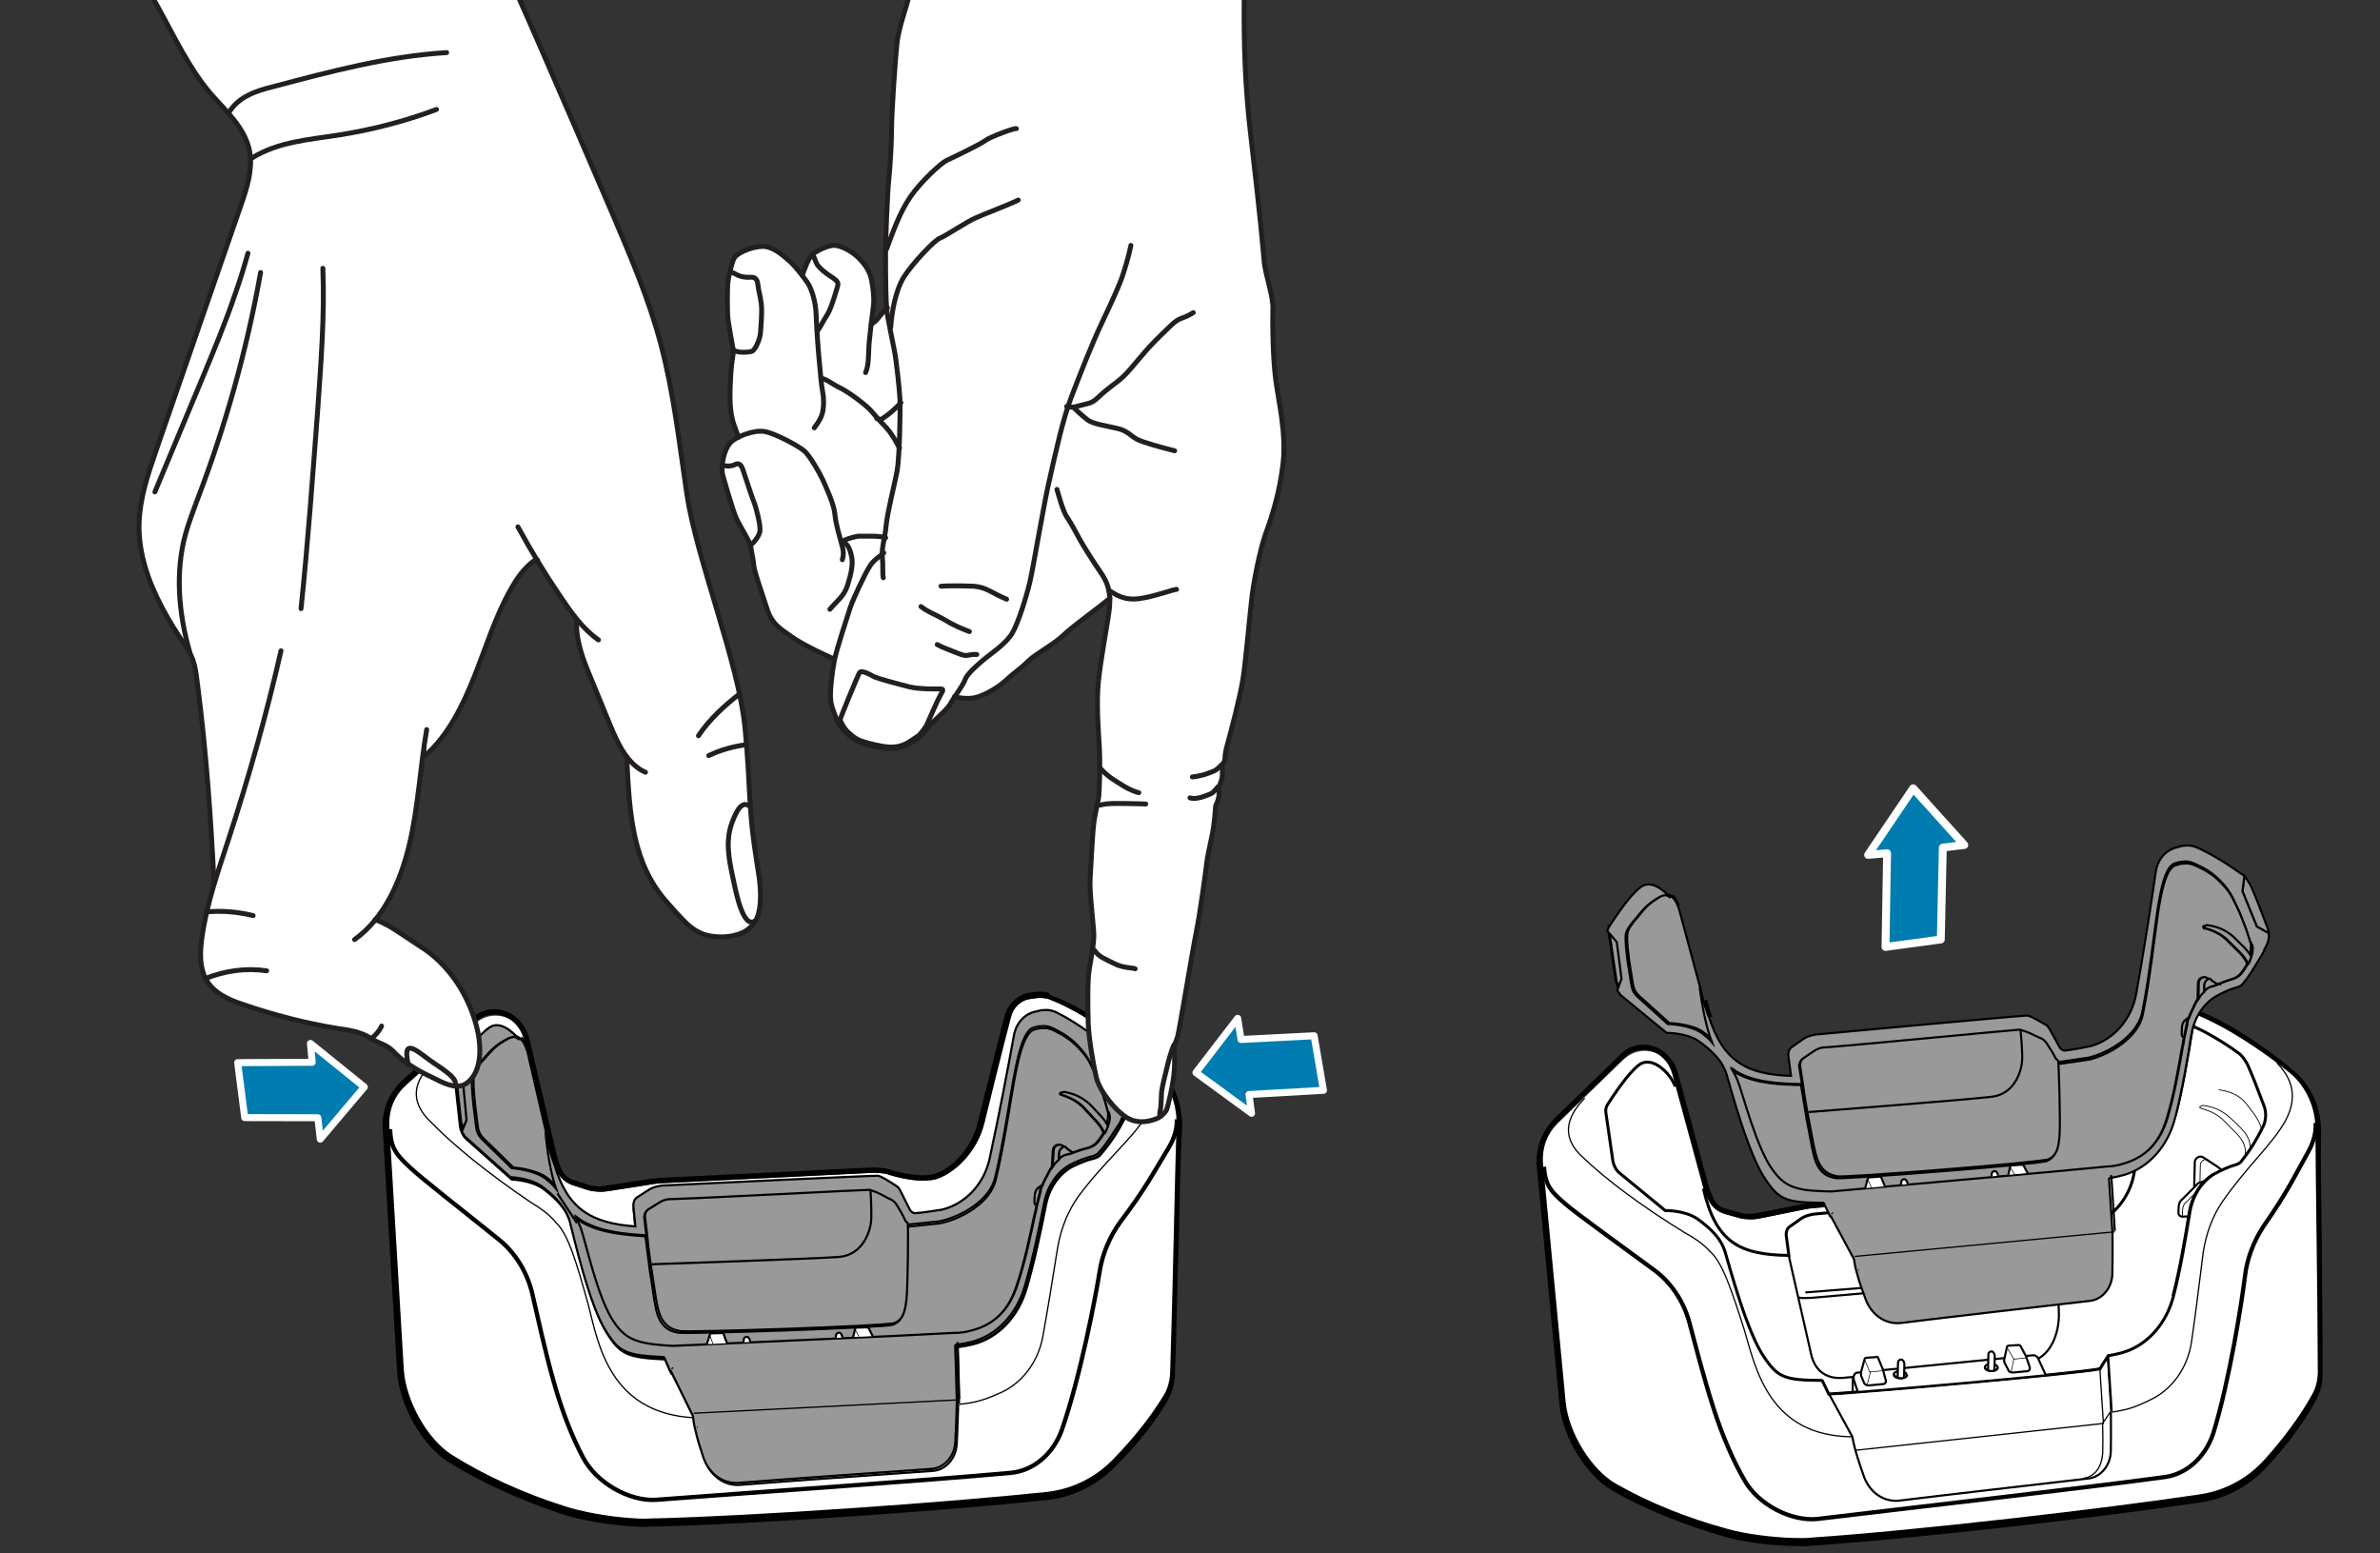<?xml version="1.0" encoding="UTF-8"?><svg id="Layer_1" xmlns="http://www.w3.org/2000/svg" width="331.27" height="216.16" xmlns:xlink="http://www.w3.org/1999/xlink" viewBox="0 0 331.27 216.16"><rect x="0" y="0" width="331.27" height="216.16" fill="#333333" stroke="none"/><defs><style>.cls-1{stroke-miterlimit:10;stroke-width:.299px;}.cls-1,.cls-2,.cls-3,.cls-4,.cls-5,.cls-6,.cls-7,.cls-8,.cls-9,.cls-10,.cls-11,.cls-12,.cls-13,.cls-14,.cls-15,.cls-16,.cls-17,.cls-18{fill:none;}.cls-1,.cls-2,.cls-3,.cls-4,.cls-5,.cls-6,.cls-7,.cls-8,.cls-10,.cls-11,.cls-12,.cls-19,.cls-13,.cls-20,.cls-16,.cls-21,.cls-18,.cls-22,.cls-23,.cls-24{stroke:#000;}.cls-2{stroke-width:.094px;}.cls-2,.cls-3,.cls-4,.cls-5,.cls-6,.cls-7,.cls-10,.cls-11,.cls-12,.cls-19,.cls-13,.cls-20,.cls-16,.cls-21,.cls-18,.cls-22,.cls-23,.cls-24{stroke-miterlimit:10;}.cls-25{fill:url(#linear-gradient);}.cls-25,.cls-26,.cls-9,.cls-27,.cls-28,.cls-29,.cls-30,.cls-31{stroke-width:0px;}.cls-3,.cls-20,.cls-23{stroke-width:.299px;}.cls-4,.cls-24{stroke-width:.411px;}.cls-5{stroke-width:.118px;}.cls-32{clip-path:url(#clippath-2);}.cls-6{stroke-width:.096px;}.cls-7{stroke-width:.12px;}.cls-8{stroke-miterlimit:10;stroke-width:.294px;}.cls-10{stroke-width:.176px;}.cls-11,.cls-21{stroke-width:.419px;}.cls-33{clip-path:url(#clippath-1);}.cls-34{clip-path:url(#clippath-4);}.cls-12{stroke-width:.18px;}.cls-19,.cls-20,.cls-21,.cls-24{fill:#999;}.cls-19,.cls-18,.cls-22{stroke-width:.294px;}.cls-27,.cls-22,.cls-23{fill:#fff;}.cls-13{stroke-width:.599px;}.cls-28{fill:#939598;}.cls-29{fill:url(#linear-gradient-2);}.cls-14{stroke-width:1.095px;}.cls-14,.cls-15{stroke:#fff;}.cls-14,.cls-15,.cls-17{stroke-linecap:round;stroke-linejoin:round;}.cls-30{fill:url(#linear-gradient-3);}.cls-15{stroke-width:.975px;}.cls-35{clip-path:url(#clippath);}.cls-36{clip-path:url(#clippath-3);}.cls-31{fill:#007cb0;}.cls-16{stroke-width:.588px;}.cls-37{clip-path:url(#clippath-5);}.cls-17{stroke:#231f20;stroke-width:.685px;}</style><clipPath id="clippath"><path class="cls-9" d="m132.03,189.23c-4,.6-35.15,1.87-38.55,1.88l1.89-7.1,21.37-.97,10.64,2.3,4.65,3.89Z"/></clipPath><clipPath id="clippath-1"><path class="cls-9" d="m142.7,179.35c1.12-3.73,2.08-8.48,2.73-11.73.48-2.38,1.84-4.31,3.71-5.31l-4.83-.86s-3.69,4.93-3.37,5.34c.42.4,1.76,12.56,1.76,12.56Z"/></clipPath><clipPath id="clippath-2"><polygon class="cls-9" points="96.54 187.15 123.61 185.83 120.07 182.27 97.44 183.41 96.54 187.15"/></clipPath><linearGradient id="linear-gradient" x1="-1302.059" y1="998.544" x2="-1297.905" y2="998.544" gradientTransform="translate(-2463.469 -9319.2) rotate(-69.419) scale(5.085 5.883) skewX(-14.021)" gradientUnits="userSpaceOnUse"><stop offset="0" stop-color="#fff"/><stop offset="1" stop-color="#7c7d80"/></linearGradient><clipPath id="clippath-3"><path class="cls-9" d="m292.28,190.49c-3.91.76-34.42,3.36-37.76,3.51l1.61-7.05,20.94-1.88,10.52,1.8,4.69,3.62Z"/></clipPath><clipPath id="clippath-4"><path class="cls-9" d="m302.4,180.33c.97-3.7,1.75-8.41,2.27-11.63.39-2.35,1.66-4.31,3.46-5.37l-4.76-.64s-3.45,5-3.12,5.38c.43.39,2.15,12.26,2.15,12.26Z"/></clipPath><clipPath id="clippath-5"><polygon class="cls-9" points="257.82 165.51 284.33 163.04 280.74 159.7 258.57 161.8 257.82 165.51"/></clipPath><linearGradient id="linear-gradient-2" x1="-1521.776" y1="751.692" x2="-1518.408" y2="751.692" gradientTransform="translate(-9409.732 1906.92) rotate(-163.409) scale(5.085 5.883) skewX(-14.021)" gradientUnits="userSpaceOnUse"><stop offset="0" stop-color="#fff"/><stop offset="1" stop-color="#7c7d80"/></linearGradient><linearGradient id="linear-gradient-3" x1="-1104.748" y1="838.13" x2="-1101.367" y2="838.13" gradientTransform="translate(7968.325 -2299.703) rotate(19.277) scale(5.085 5.883) skewX(-14.02)" gradientUnits="userSpaceOnUse"><stop offset="0" stop-color="#fff"/><stop offset="1" stop-color="#7c7d80"/></linearGradient></defs><g id="Layer_4"><path class="cls-27" d="m87.82,212.27c-3.27-.24-6.98-.89-9.31-1.7-5.79-1.82-11.09-4.24-15.69-7.11-3.5-2.16-6.59-7.59-6.89-12.18l-2-33.66c-.19-2.55.74-4.9,2.54-6.54l9.57-8.57c.95-.82,2-1.25,3.24-1.16,2.03.15,3.76,1.67,4.2,3.86l3.81,16.27c.58,1.69,1.07,3,2.63,3.49l2,.65c.44.16,1.01.2,1.46.23.56.04,1.02-.05,1.6-.14l6.07-.95.68-.08,30.02-1.48c.23.02.45.03.68.05.45.03.9.07,1.35.23,1,.33,2.57.7,4.04.8.9.07,1.59-.01,2.16-.1,2.53-.58,5.76-3.51,6.67-7.51.75-3.12,2.66-10.6,3.69-14.71.43-1.62,1.64-2.8,3.12-2.95.57-.09,1.14-.17,1.6-.14.11.01.23.02.45.03.34.02.56.04.9.19,3,1.11,8.71,4.32,14.63,9.7,2.15,1.93,3.45,5.08,3.27,8.11-.13,4.18-.34,9.62-.45,15.45-.12,5.96-.29,12.8-.56,19.25-.07,1.14-.36,2.26-.98,3.23-2.13,3.53-5.05,6.87-7.22,8.99-2.65,2.73-5.92,4.26-9.46,4.64-13.46,1.43-40.56,3.38-55.32,3.7-.58.25-1.48.19-2.5.11h0Z"/><path class="cls-26" d="m145.28,138.92c.23.02.56.04.78.18,3.44,1.27,9.02,4.72,14.52,9.57,2.04,1.93,3.23,4.81,3.18,7.72-.26,8.36-.48,21.8-.89,34.72-.07,1.14-.35,2.13-.85,2.98-1.89,3.16-4.45,6.28-7.1,9-2.53,2.61-5.8,4.15-9.22,4.53-13.46,1.43-40.68,3.37-55.32,3.7-.8.07-1.7,0-2.72-.07-3.05-.22-6.75-.87-9.2-1.69-5.68-1.81-10.98-4.23-15.57-7.11-3.39-2.15-6.37-7.45-6.68-11.79l-2-33.66c-.2-2.43.72-4.64,2.4-6.17l9.57-8.57c.84-.83,1.88-1.13,2.9-1.06,1.69.12,3.32,1.39,3.87,3.58l3.81,16.27c.57,1.95,1.17,3.26,2.95,3.9l2,.65c.56.17,1.01.2,1.57.24.56.04,1.14-.04,1.71-.13l6.07-.95c.23.02.46-.09.68-.08l30.02-1.48c.23.02.45.03.68.05.45.03.79.06,1.23.22,1,.33,2.57.7,4.04.8.79.06,1.59-.01,2.27-.09,2.65-.69,5.99-3.62,7.04-7.86.75-3.12,2.67-10.85,3.69-14.71.31-1.37,1.39-2.44,2.76-2.59.57-.09,1.03-.18,1.6-.14-.01.02.1.03.21.04m.05-.89c-.11-.01-.34-.02-.45-.03-.45-.03-1.02.05-1.6.14-1.6.26-3.04,1.55-3.48,3.3-1.03,4.11-2.94,11.59-3.69,14.71-.91,3.87-3.91,6.7-6.32,7.28-.57.09-1.26.16-2.05.1-1.47-.11-2.92-.47-3.92-.79-.44-.16-.9-.19-1.35-.23-.23-.02-.56-.04-.79-.06l-30.02,1.48-.57.09-.23-.02-6.18.94c-.57.09-1.03.18-1.48.15-.45-.03-.9-.07-1.35-.23l-2-.65c-1.23-.34-1.74-1.27-2.31-3.22l-3.81-16.27c-.54-2.32-2.37-4.11-4.63-4.27-1.24-.09-2.51.32-3.48,1.27l-9.57,8.57c-1.92,1.76-2.97,4.23-2.78,6.9l2,33.66c.29,4.72,3.48,10.28,7.09,12.58,4.59,2.87,10.01,5.3,15.79,7.25,2.45.81,6.15,1.47,9.43,1.71,1.02.07,1.92.14,2.72.07,14.76-.32,41.86-2.27,55.32-3.7,3.65-.37,7.04-2.02,9.69-4.75,2.17-2.13,5.2-5.59,7.22-9.12.63-1.1.92-2.22,1-3.48.26-6.45.32-13.31.56-19.25.11-5.83.21-11.28.44-15.33.08-3.29-1.21-6.44-3.47-8.51-4.95-4.55-10.74-8.4-14.85-9.85-.2-.39-.54-.41-.88-.44h0Z"/><path class="cls-11" d="m73.28,146.6c-.47-1.68-3.02-4.66-5.02-3.29-1.65,1.15-3.76,4.17-4.62,5.37-.25.36-.38.73-.3,1.25l.74,6.78c.08.64.38,1.3.81,1.71l6.36,5.67s2.72.07,4.46,1.34c1.63,1.26,3.24,2.78,3.8,4.85s2.72,11.75,5.11,15.35c1.76,2.79,2.76,3.25,7.85,3.49.11.01.23.02.22.14l.8,1.84c3.4,0,34.55-1.28,38.55-1.88.13-.24,1.24-1.81,1.24-1.81,0,0,.8-.07,2.06-.36,3.57-.88,6.35-3.85,7.48-7.7,1.12-3.73,2.08-8.48,2.73-11.73.48-2.38,1.84-4.31,3.71-5.31.93-.44,1.87-.88,3.13-1.17.35-.1.7-.33.83-.57,1.34-1.55,2.34-3.13,3.1-4.6.5-.85.57-1.99.28-2.9-.87-2.6-1.65-4.82-2.14-6-.3-.66-.72-1.32-1.26-1.74-2.28-1.82-4.69-3.26-5.9-3.86-.55-.29-1.22-.47-1.9-.39-.34-.02-.68.08-1.03.18-1.6.26-2.81,1.57-3.14,3.32-.67,3.76-2.15,11.52-3.38,17.14-.78,3.62-3.43,6.35-6.65,7.13-1.6.26-2.86.43-3.77.49-.23-.02-.44-.16-.66-.43-.51-1.05-1.02-1.98-1.32-2.64-.2-.4-.41-.67-.75-.82-.66-.43-1.97-1.29-2.42-1.32-.56-.04-24.9,1.1-30.01,1.36-.57.09-1.14.17-1.73.51l-1.77,1.14c-.35.23-.49.6-.52,1.1l.28,2.94c-7.12-.39-10.29-2.4-11.78-10"/><path class="cls-3" d="m142.7,179.35c1.12-3.73,2.08-8.48,2.73-11.73.48-2.38,1.84-4.31,3.71-5.31"/><path class="cls-3" d="m88.52,171.2l2.69,14.16c.52,2.7,2.39,3.73,4.78,3.52l26.15-1.13c2.85-.3,4.41-3.74,4.37-6.92-.05-4.95.25-10.14.23-11.66"/><path class="cls-3" d="m89.75,177.25c.56.17,1.13.08,1.69.12l26.15-1.13c2.85-.3,4.41-3.74,4.37-6.92-.02-1.65-.03-3.43-.04-5.08"/><path class="cls-12" d="m96.63,197.3s-.1-.13,0,0c-11.76-.61-13.35-10.24-14.73-15.68-1.59-5.7-2.82-9.98-4.54-11.5-.84-1.08-2.26-2.07-3.47-2.79-5.89-3.99-10.76-7.9-14.19-11.45-3.75-3.83-.5-7.02.71-8.2"/><path class="cls-12" d="m158.64,147c1.38,1.62,3.26,4.3.88,8.32-2.01,3.28-5.81,6.3-9.38,11.12-1.48,2.05-2.41,4.39-2.9,7.02-.72,4.52-1.43,8.91-2.09,12.54s-3,6.64-6.13,7.93c-2.21.98-3.36,1.28-5.53,1.5h0"/><path class="cls-3" d="m133.37,195.42c-.02.38-.07,3.17-.21,5.57-.12,2.02-1.57,3.57-3.28,3.7-6.15.44-20.38,1.43-26.99,1.96-2.16.1-4.01-1.31-4.78-3.52-.57-1.82-1.24-4.03-1.47-5.82"/><path class="cls-12" d="m129.09,204.63c1.82-.12,2.82-1.7,2.94-3.72.14-2.4.09-3.55.12-3.93l1.23-1.69-.22-7.89"/><line class="cls-3" x1="133.49" y1="195.3" x2="133.27" y2="187.42"/><path class="cls-13" d="m163.8,155.76c.05,1.15-.26,2.52-1.14,3.98-2.01,3.28-3.16,5.61-6.72,10.3-1.48,2.05-2.53,4.51-2.9,7.02-.54,3.39-2.66,14.53-5.25,21.96-1.22,3.34-3.96,5.68-7.15,5.95-11.51,1.06-37.47,2.84-49.32,3.75-3.76.23-8.36-2.39-10.2-5.95-1.53-2.9-2.91-6.43-4.04-10.45-1.32-4.67-2.2-8.92-3.02-12.41-.73-2.97-2.39-5.63-4.67-7.45-5.2-4.19-10.62-8.39-12.23-9.91-1.94-1.79-2.79-2.74-2.86-5.41"/><polyline class="cls-12" points="96.97 199.23 132.25 196.99 132.03 189.23"/><line class="cls-3" x1="93.49" y1="190.98" x2="96.63" y2="197.3"/><g class="cls-35"><path class="cls-23" d="m123.76,191.04l-25.25,1.33c-.34-.02-.56-.17-.65-.56l-.76-2.59c-.08-.51.17-1,.62-.97l24.91-1.35c.23.02.56.17.66.43l1.09,2.62c.2.51-.17,1.12-.62,1.09Z"/><line class="cls-3" x1="97.01" y1="188.83" x2="96.86" y2="191.36"/><line class="cls-3" x1="98.07" y1="192.08" x2="97.92" y2="194.61"/><line class="cls-3" x1="124.37" y1="190.19" x2="124.23" y2="192.72"/><path class="cls-23" d="m99.2,190.13l2.05-.1c.34.02.47-.35.38-.61l-.36-1.55-.59-1.57c.01-.13-.1-.26-.33-.15l-1.36.03c-.11-.01-.23.11-.24.24l-.55,1.74c-.01.13-.02.38-.03.51l.39,1.04c.09.25.31.4.64.42Z"/><polyline class="cls-6" points="98.74 186.42 99.43 188.24 101.36 188.13"/><line class="cls-6" x1="99.55" y1="188.12" x2="98.98" y2="190.11"/><path class="cls-23" d="m119.67,189.22l2.05-.1c.34.02.47-.35.38-.61l-.48-1.56-.71-1.45c-.11-.13-.22-.14-.33-.15l-1.36.03c-.11-.01-.23.11-.24.24l-.44,1.74c-.01.13-.02.38.08.51l.51,1.05c-.02.13.31.28.54.3Z"/><polyline class="cls-6" points="118.97 185.61 119.89 187.33 121.71 187.21"/><line class="cls-6" x1="119.9" y1="187.2" x2="119.44" y2="189.2"/><ellipse class="cls-1" cx="103.705" cy="188.825" rx=".51" ry=".91" transform="translate(-92.784 277.15) rotate(-85.429)"/><path class="cls-23" d="m104.24,189.36l.12-2.02c.01-.25-.19-.65-.41-.67s-.46.09-.48.47l-.13,2.15"/><path class="cls-3" d="m104.72,188.88c-.01.25-.48.47-.93.44s-.89-.32-.87-.57"/><ellipse class="cls-1" cx="116.658" cy="188.369" rx=".51" ry=".91" transform="translate(-80.41 289.642) rotate(-85.429)"/><path class="cls-23" d="m117.09,188.77l.12-2.02c.01-.25-.19-.65-.41-.67s-.46.09-.48.47l-.13,2.15"/><path class="cls-3" d="m117.56,188.43c-.01.25-.48.47-.93.44s-.89-.32-.87-.57"/></g><path class="cls-3" d="m132.03,189.23c-4,.6-35.15,1.87-38.55,1.88"/><path class="cls-7" d="m154.43,159.01c.12-2.02-1.4-3.15-2.68-4.51-1.5-1.51-2.96-1.74-3.74-1.92,0,0-.68.08-.47.35.78.31,2.23.67,3.5,2.16s2.91,2.62,2.68,4.64"/><path class="cls-3" d="m150.19,161.74c-.65-.56-1.74-1.27-2.5-1.83-.44-.29-1.14.04-1.17.68l-.2,3.41"/><path class="cls-7" d="m148.45,160.35c-.44-.29-1.14.04-1.17.68l-.14,2.4"/><path class="cls-7" d="m156.16,156.6c-.14-1.41-.99-2.48-2.04-3.96-1.26-1.74-3.06-2-3.84-2.19"/><g class="cls-33"><path class="cls-3" d="m150.13,162.76l-2.87.68c-.23.11-.46.09-.59.34l-2.16,2c-.35.23-.5.73-.52,1.1l-.04.76c-.01.25.2.52.54.55l2.04.02,3.6-5.45Z"/><path class="cls-7" d="m150.67,163.18l-2.87.68c-.23.11-.46.09-.59.34l-2.16,2c-.35.23-.5.73-.52,1.1l-.04.76"/></g></g><path class="cls-3" d="m121.12,166.22s.18,2.68.1,4.2c-.08,1.39-1.08,4.87-4.49,5.13s-26.03,1.02-26.03,1.02"/><path class="cls-20" d="m156.79,153.47l-1.64-1.01-1.86-5.09.35-2.13c.32.4.52.8.83,1.33.5,1.18,1.28,3.39,2.14,6,.11.26.21.53.18.9Z"/><path class="cls-20" d="m77.63,165.33c-.53-.67-1.07-1.09-1.61-1.51-1.63-1.14-4.57-1.35-4.57-1.35l-4.08-3.98c-.43-.41-.74-.94-.82-1.46,0,0-.9-6.03-.58-7.53.03-.51.89-1.59,1.49-2.18.85-.95,1.47-1.8,3.11-2.69.94-.57,1.5-.52,1.93.01.54.42.83,1.33,1.01,2.11l2.53,10.98h0c.4,2.81.91,5.64,1.59,7.6Z"/><path class="cls-11" d="m88.89,170.59c-.11-.01-.23-.02-.23-.02"/><path class="cls-11" d="m77.38,161.88c-.1-.26-.19-.65-.29-.91h0c-.08-.51-.28-1.04-.36-1.55"/><path class="cls-21" d="m65.17,155.53l-.66,1.6c-.21-.27-.29-.78-.39-1.04l-.74-6.78c.01-.25.03-.51.04-.63l1.27,1.62.48,5.23Z"/><path class="cls-11" d="m73.32,145.97c-.08-.51-.39-1.04-.81-1.58"/><path class="cls-3" d="m142.73,178.72c1.12-3.73,2.08-8.48,2.73-11.73.48-2.38,1.84-4.31,3.71-5.31"/><path class="cls-20" d="m156.79,153.47l-1.64-1.01-1.86-5.09.35-2.13c-.11-.13-.32-.28-.54-.42-2.28-1.82-4.69-3.26-5.9-3.86-.55-.29-1.22-.47-1.9-.39-.34-.02-.68.08-1.03.18-1.6.26-2.81,1.57-3.14,3.32-.67,3.76-2.15,11.52-3.38,17.14-.78,3.62-3.43,6.35-6.65,7.13-1.6.26-2.86.43-3.77.49-.23-.02-.44-.16-.66-.43-.51-1.05-1.02-1.98-1.32-2.64-.2-.4-.41-.67-.75-.82-.66-.43-1.97-1.29-2.42-1.32-.56-.04-24.9,1.1-30.01,1.36-.57.09-1.14.17-1.73.51l-1.77,1.14c-.35.23-.49.6-.52,1.1l.28,2.94c-6.21-.45-9.49-2.47-11.29-8.7-.2-.4-.29-.91-.48-1.43l-.73-2.97c.27,3.07.79,5.9,1.47,7.85-.53-.67-1.07-1.09-1.61-1.51-1.63-1.14-4.57-1.35-4.57-1.35l-4.08-3.98c-.43-.41-.74-.94-.82-1.46,0,0-.9-6.03-.58-7.53.03-.51.89-1.59,1.49-2.18.85-.95,1.47-1.8,3.11-2.69.94-.57,1.5-.52,1.93.01-1.06-1.35-2.79-2.74-4.21-1.7-1.65,1.15-3.76,4.17-4.62,5.37-.13.24-.25.36-.26.62l1.27,1.62.49,5.24-.66,1.6h0c.1.26.32.4.41.67l6.36,5.67s2.72.07,4.46,1.34c1.63,1.26,3.24,2.78,3.8,4.85.56,2.07,2.72,11.75,5.11,15.35,1.76,2.79,2.76,3.25,7.85,3.49.11.01.23.02.22.14l.8,1.84.11.01,3.04,6.19c.08.64.15,1.28.34,1.93.26,1.29.75,2.72,1.13,3.89.78,2.21,2.62,3.62,4.78,3.52,6.61-.53,20.84-1.52,26.99-1.96,1.71-.13,3.16-1.67,3.28-3.7.14-2.4.2-5.32.22-5.7l-.23-7.76.12-.12s.8-.07,2.06-.36c3.57-.88,6.35-3.85,7.48-7.7,1.12-3.73,2.08-8.48,2.73-11.73.48-2.38,1.84-4.31,3.71-5.31.93-.44,1.87-.88,3.13-1.17.35-.1.7-.33.83-.57.48-.47.86-1.08,1.23-1.56.62-.97,1.24-1.81,1.74-2.67.01-.13.13-.24.14-.37.59-.82.75-1.57.67-2.22Zm-2.57,3.24c-.14.37-.26.62-.39.86,0,0-.01.13-.12.12-.74,1.09-1.13,1.82-2.39,2.11-.46.09-1.38.41-1.96.62-.35.1-.58.21-.69.2-.57.09-.93.31-1.29.67-.35.23-.6.59-.85.95-.12.12-.25.36-.38.61-.13.24-.26.49-.38.73-.13.24-.26.49-.38.73-.13.24-.14.37-.26.62-.01.13-.12.12-.13.24-.13.24-.14.37-.15.62-.15.62-.29,1.12-.44,1.74-.14.5-.17,1-.31,1.37-.62,2.87-1.41,6.75-2.51,9.97-1.1,3.35-3.15,5.48-6.6,6.24-1.15.3-1.94.24-1.94.24l-8.19.42-31.15,1.4c-.45-.03-.9-.07-1.24-.09-3.95-.29-5.38-1.03-6.85-3.17-2.31-3.22-3.99-11.34-4.67-13.16-.2-.52-.4-.92-.6-1.31h0c2.17,1.68,5.54,2.18,8.48,2.4.11.01.23.02.34.02.23.02.56.04.79.06l-.3-2.56c.02-.38.16-.75.51-.98l1.65-1.02c.59-.34,1.16-.42,1.61-.39,4.88-.15,27.06-1.32,27.52-1.29.11.01.44.16.89.32.78.31,1.65.88,2.09,1.04.33.15.54.42.75.69.31.53.83,1.33,1.23,2.25.11.13.21.27.32.28s.22.14.22.14h0c.91-.06,2.85-.3,4.33-.44,3.1-.66,6.97-2.92,7.72-6.04,1.19-4.86,2.16-11.77,2.81-15.03.31-1.5,1.12-5.63,2.61-5.9.35-.1.69-.2,1.03-.18.68-.08,1.24.09,1.79.38,1.21.6,2.42,1.32,3.59,2.67.64.68,1.16,1.48,1.46,2.14s.91,1.97,1.39,3.4h0c.39,1.04.67,2.08.95,3.12.53.58.36,1.45.09,2.19Z"/><path class="cls-20" d="m147.56,152.29c.78.31,2.23.67,3.5,2.16.96,1.09,2.15,2.06,2.53,3.23-.74,1.09-1.13,1.82-2.39,2.11-.46.09-1.38.41-1.96.62-.32-.28-.76-.56-1.09-.71h0c-.22-.14-.32-.28-.44-.29-.44-.29-1.14.04-1.17.68l-.13,2.28c-.12.12-.25.36-.38.61-.13.24-.26.49-.38.73-.13.24-.26.49-.38.73-.13.24-.14.37-.26.62-.01.13-.12.12-.13.24-.13.24-.14.37-.15.62-.15.62-.29,1.12-.44,1.74-.14.5-.17,1-.31,1.37-.62,2.87-1.41,6.75-2.51,9.97-1.1,3.35-3.15,5.48-6.6,6.24-1.15.3-1.94.24-1.94.24l-8.19.42-31.15,1.4c-.45-.03-.9-.07-1.24-.09-3.95-.29-5.38-1.03-6.85-3.17-2.31-3.22-3.99-11.34-4.67-13.16-.2-.52-.4-.92-.6-1.31h0c2.17,1.68,5.54,2.18,8.48,2.4.11.01.23.02.34.02.23.02.56.04.79.06,0,0,.31,2.43.62,4.87.34,1.93.56,3.98.83,5.14.53,2.58,1.86,3.18,3.09,3.4,1.23.22,28.73-.69,29.89-1.11s1.44-1.29,1.66-3.18.39-10.63.39-10.63c.11.01.22.14.22.14h0c.91-.06,2.85-.3,4.33-.44,3.1-.66,6.97-2.92,7.72-6.04,1.19-4.86,2.16-11.77,2.81-15.03.31-1.5,1.12-5.63,2.61-5.9.35-.1.69-.2,1.03-.18.68-.08,1.24.09,1.79.38,1.21.6,2.42,1.32,3.59,2.67.64.68,1.16,1.48,1.46,2.14s.91,1.97,1.39,3.4h0c.39,1.04.67,2.08.95,3.12.08.51-.09,1.52-.36,2.26-.51-1.05-1.48-1.89-2.33-2.84-1.5-1.51-2.96-1.74-3.74-1.92.25-.35-.44-.28-.23-.01Z"/><path class="cls-20" d="m148.27,159.71c-.45-.03-.81.32-.84.83l-.05.88c-.35.23-.6.59-.85.95l.13-2.28c.04-.63.74-.96,1.17-.68.11.02.22.15.44.3Z"/><path class="cls-20" d="m149.36,160.42c-.35.1-.58.21-.69.2-.57.09-.93.31-1.29.67l.05-.88c.03-.51.5-.85.84-.83h0c.32.4.65.55,1.09.84Z"/><path class="cls-20" d="m154.22,156.71c-.14.37-.26.62-.39.86,0,0-.01.13-.12.12-.39-1.17-1.58-2.15-2.53-3.23-1.27-1.49-2.73-1.85-3.5-2.16-.21-.27.47-.35.47-.35.78.18,2.24.42,3.74,1.92.86.96,1.83,1.79,2.33,2.84Z"/><line class="cls-12" x1="133.29" y1="187.04" x2="133.19" y2="186.78"/><line class="cls-3" x1="133.52" y1="194.68" x2="133.3" y2="186.79"/><line class="cls-12" x1="97.12" y1="198.62" x2="97.01" y2="198.61"/><line class="cls-3" x1="93.63" y1="190.49" x2="93.52" y2="190.35"/><path class="cls-7" d="m148.49,159.72c-.11-.01-.22-.14-.33-.15"/><path class="cls-7" d="m156.19,155.97q.01-.13-.1-.26"/><path class="cls-3" d="m145.01,164.93l-.47.35c-.35.23-.5.73-.52,1.1l-.04.76c-.01.25-.03.51.31.53"/><path class="cls-20" d="m126.16,180.94c-.22,1.89-.61,2.75-1.66,3.18-1.16.42-28.54,1.34-29.89,1.11-1.23-.22-2.56-.82-3.09-3.4-.27-1.16-.5-3.08-.83-5.14-.42-2.57-.62-4.87-.62-4.87l-.3-2.56c.02-.38.16-.75.51-.98l1.65-1.02c.59-.34,1.16-.42,1.61-.39,4.88-.15,27.06-1.32,27.52-1.29.11.01.44.16.89.32.78.31,1.65.88,2.09,1.04.33.15.54.42.75.69.31.53.83,1.33,1.23,2.25.11.13.21.27.32.28.1.14.04,9.02-.18,10.78Z"/><path class="cls-3" d="m121.16,165.59s.18,2.68.1,4.2c-.08,1.39-1.08,4.87-4.49,5.13-3.42.26-26.03,1.02-26.03,1.02"/><g class="cls-32"><path class="cls-23" d="m123.79,190.41l-25.25,1.33c-.34-.02-.56-.17-.65-.56l-.76-2.59c-.08-.51.17-1,.62-.97l24.91-1.35c.23.02.56.17.66.43l1.09,2.62c.21.52-.16,1.12-.62,1.09Z"/><line class="cls-3" x1="97.05" y1="188.2" x2="96.9" y2="190.73"/><line class="cls-3" x1="98.11" y1="191.45" x2="97.96" y2="193.98"/><line class="cls-3" x1="124.41" y1="189.57" x2="124.26" y2="192.1"/><path class="cls-23" d="m99.24,189.5l2.05-.1c.34.02.47-.35.38-.61l-.36-1.55-.59-1.57c.01-.13-.1-.26-.33-.15l-1.36.03c-.11-.01-.23.11-.24.24l-.55,1.74c-.01.13-.02.38-.03.51l.39,1.04c.08.26.3.4.64.42Z"/><polyline class="cls-6" points="98.78 185.79 99.46 187.62 101.4 187.5"/><line class="cls-6" x1="99.58" y1="187.5" x2="99.02" y2="189.49"/><path class="cls-23" d="m119.7,188.59l2.05-.1c.34.02.47-.35.38-.61l-.48-1.56-.71-1.45c-.11-.13-.22-.14-.33-.15l-1.36.03c-.11-.01-.23.11-.24.24l-.44,1.74c-.01.13-.02.38.08.51l.51,1.05c-.01.13.32.28.54.3Z"/><polyline class="cls-6" points="119.01 184.98 119.93 186.7 121.75 186.58"/><line class="cls-6" x1="119.94" y1="186.57" x2="119.48" y2="188.57"/><ellipse class="cls-1" cx="103.739" cy="188.194" rx=".51" ry=".91" transform="translate(-92.125 276.603) rotate(-85.429)"/><path class="cls-23" d="m104.28,188.73l.12-2.02c.01-.25-.19-.65-.41-.67s-.46.09-.48.47l-.13,2.15"/><path class="cls-3" d="m104.76,188.26c-.01.25-.48.47-.93.44s-.89-.32-.87-.57"/><ellipse class="cls-1" cx="116.69" cy="187.749" rx=".51" ry=".91" transform="translate(-79.761 289.104) rotate(-85.429)"/><path class="cls-23" d="m117.12,188.15l.12-2.02c.01-.25-.19-.65-.41-.67s-.46.09-.48.47l-.13,2.15"/><path class="cls-3" d="m117.6,187.8c-.01.25-.48.47-.93.44s-.89-.32-.87-.57"/></g><line class="cls-12" x1="133.52" y1="194.8" x2="96.55" y2="196.67"/><line class="cls-3" x1="77.59" y1="166.08" x2="80.3" y2="170.21"/><polygon class="cls-25" points="266.29 109.7 260.02 118.97 262.66 118.74 262.44 131.78 270.14 130.74 270.42 117.95 273.41 117.59 266.29 109.7"/><polygon class="cls-31" points="266.29 109.7 260.02 118.97 262.66 118.74 262.44 131.78 270.14 130.74 270.42 117.95 273.41 117.59 266.29 109.7"/><polygon class="cls-14" points="266.29 109.7 260.02 118.97 262.66 118.74 262.44 131.78 270.14 130.74 270.42 117.95 273.41 117.59 266.29 109.7"/><g id="Layer_4-2"><path class="cls-27" d="m249.7,215.02c-3.22-.09-6.88-.57-9.2-1.26-5.74-1.53-11.03-3.68-15.64-6.3-3.51-1.97-6.73-7.16-7.18-11.65l-3.13-32.94c-.28-2.5.56-4.84,2.26-6.53l9.09-8.82c.91-.84,1.92-1.31,3.14-1.28,2,.06,3.74,1.48,4.25,3.61l4.3,15.8c.63,1.64,1.16,2.89,2.7,3.31l1.99.56c.44.14,1,.15,1.44.17.56.02,1-.1,1.56-.2l5.92-1.2.67-.11,29.4-2.76c.22.01.44.01.67.02.44.01.89.03,1.33.16.99.28,2.54.57,3.99.61.89.03,1.56-.08,2.12-.19,2.46-.68,5.53-3.7,6.29-7.66.63-3.09,2.24-10.51,3.11-14.59.37-1.61,1.51-2.82,2.96-3.03.56-.11,1.12-.22,1.56-.2.11,0,.22.01.44.01.33.01.56.02.89.15,2.98.96,8.69,3.86,14.69,8.88,2.18,1.8,3.56,4.83,3.49,7.81.02,4.11,0,9.46.1,15.18.09,5.85.16,12.57.12,18.92-.03,1.12-.27,2.23-.85,3.21-1.97,3.55-4.72,6.96-6.77,9.14-2.51,2.79-5.66,4.44-9.12,4.96-13.16,1.98-39.68,5.08-54.15,6.03-.55.24-1.44.22-2.44.19h0Z"/><path class="cls-26" d="m303.54,140.55c.22.01.56.02.77.15,3.42,1.09,9.02,4.24,14.58,8.76,2.07,1.8,3.34,4.58,3.39,7.44.03,8.21.29,21.41.33,34.1-.03,1.12-.27,2.11-.74,2.96-1.74,3.18-4.15,6.35-6.66,9.14-2.4,2.67-5.55,4.32-8.89,4.84-13.16,1.98-39.79,5.07-54.15,6.03-.78.1-1.67.08-2.67.05-3-.09-6.66-.57-9.08-1.26-5.63-1.53-10.92-3.67-15.53-6.3-3.4-1.96-6.51-7.03-6.96-11.27l-3.13-32.94c-.28-2.37.55-4.59,2.14-6.16l9.09-8.82c.8-.85,1.81-1.19,2.81-1.16,1.67.05,3.31,1.22,3.92,3.35l4.3,15.8c.62,1.88,1.26,3.15,3.03,3.7l1.99.56c.55.14,1,.15,1.55.17.56.02,1.11-.09,1.67-.2l5.92-1.2c.22.01.45-.11.67-.11l29.4-2.76c.22.01.44.01.67.02.44.01.78.02,1.22.16.99.28,2.54.57,3.99.61.78.02,1.56-.08,2.23-.18,2.57-.8,5.76-3.82,6.63-8.02.63-3.09,2.25-10.76,3.11-14.59.25-1.36,1.28-2.45,2.62-2.66.56-.11,1.01-.22,1.56-.2,0-.02.11-.01.22-.01m.02-.87c-.11,0-.33-.01-.44-.01-.44-.01-1,.1-1.56.2-1.56.33-2.93,1.66-3.3,3.39-.87,4.08-2.49,11.5-3.11,14.59-.76,3.84-3.6,6.74-5.95,7.42-.56.11-1.23.21-2,.19-1.44-.04-2.88-.33-3.88-.61-.44-.14-.89-.15-1.33-.16-.22-.01-.56-.02-.78-.02l-29.4,2.76-.56.11-.22-.01-6.03,1.19c-.56.11-1.01.22-1.45.21s-.89-.03-1.33-.16l-1.99-.56c-1.22-.28-1.75-1.17-2.37-3.05l-4.3-15.8c-.61-2.26-2.47-3.93-4.69-3.99-1.22-.04-2.45.43-3.37,1.4l-9.09,8.82c-1.82,1.81-2.77,4.27-2.49,6.9l3.13,32.94c.45,4.62,3.77,9.94,7.39,12.03,4.61,2.62,10,4.77,15.75,6.43,2.43.69,6.09,1.17,9.31,1.26,1,.03,1.89.05,2.67-.05,14.47-.95,40.99-4.04,54.15-6.03,3.57-.52,6.83-2.29,9.34-5.08,2.05-2.18,4.91-5.71,6.77-9.26.58-1.1.83-2.22.86-3.46.03-6.34-.14-13.07-.12-18.92-.09-5.73-.19-11.08-.1-15.06-.04-3.24-1.41-6.26-3.7-8.19-5.01-4.25-10.82-7.78-14.91-9.02-.23-.38-.57-.39-.9-.4h0Z"/><path class="cls-4" d="m233.17,151.21c-.52-1.63-3.12-4.44-5.04-3.01-1.58,1.2-3.54,4.25-4.35,5.47-.23.37-.35.74-.25,1.24l.96,6.62c.1.62.42,1.26.85,1.64l6.44,5.29s2.67-.05,4.42,1.12c1.64,1.17,3.27,2.58,3.9,4.59.62,2.01,3.07,11.41,5.55,14.84,1.83,2.67,2.82,3.07,7.82,3.09.11,0,.22.01.22.13l.85,1.77c3.34-.15,33.85-2.76,37.76-3.51.12-.25,1.15-1.83,1.15-1.83,0,0,.78-.1,2.01-.44,3.47-1.02,6.09-4.05,7.07-7.88.97-3.7,1.75-8.41,2.27-11.63.39-2.35,1.66-4.31,3.46-5.37.9-.47,1.8-.94,3.03-1.28.34-.11.67-.35.79-.6,1.26-1.58,2.18-3.17,2.89-4.64.46-.86.49-1.98.18-2.86-.94-2.52-1.78-4.65-2.31-5.79-.32-.63-.75-1.27-1.3-1.65-2.3-1.68-4.71-3-5.92-3.53-.55-.26-1.21-.41-1.88-.3-.33-.01-.67.11-1.01.22-1.56.33-2.71,1.66-2.97,3.4-.53,3.72-1.71,11.4-2.72,16.97-.64,3.59-3.15,6.38-6.28,7.28-1.56.33-2.79.54-3.68.64-.22-.01-.44-.14-.66-.39-.53-1.01-1.07-1.9-1.39-2.53-.21-.38-.43-.63-.76-.77-.66-.39-1.97-1.18-2.42-1.19-.56-.02-24.39,2.16-29.4,2.64-.56.11-1.12.22-1.68.57l-1.69,1.2c-.34.24-.46.61-.47,1.11l.38,2.87c-7-.08-10.18-1.91-11.9-9.3"/><path class="cls-18" d="m302.4,180.33c.97-3.7,1.75-8.41,2.27-11.63.39-2.35,1.66-4.31,3.46-5.37"/><path class="cls-18" d="m248.96,174.68l3.13,13.78c.61,2.63,2.47,3.56,4.82,3.25l25.61-2.25c2.79-.42,4.2-3.86,4.05-6.97-.22-4.86-.1-9.96-.18-11.45"/><path class="cls-18" d="m250.38,180.57c.55.14,1.11.03,1.67.05l25.61-2.25c2.79-.42,4.2-3.86,4.05-6.97-.07-1.62-.14-3.36-.22-4.98"/><path class="cls-10" d="m257.83,199.95s-.11-.13,0,0c-11.56-.08-13.45-9.47-15-14.74-1.76-5.53-3.11-9.67-4.86-11.09-.87-1.02-2.29-1.93-3.5-2.59-5.92-3.65-10.84-7.28-14.31-10.62-3.81-3.59-.73-6.86.41-8.08"/><path class="cls-10" d="m316.93,147.9c1.41,1.53,3.35,4.08,1.15,8.12-1.85,3.31-5.48,6.44-8.82,11.32-1.38,2.08-2.21,4.42-2.61,7.02-.55,4.46-1.09,8.8-1.62,12.4s-2.71,6.64-5.74,8.05c-2.14,1.06-3.26,1.4-5.37,1.71h0"/><path class="cls-18" d="m293.81,196.51c-.01.37.04,3.11-.01,5.47-.05,1.99-1.42,3.57-3.09,3.77-6.02.7-19.95,2.29-26.41,3.09-2.12.19-3.98-1.11-4.82-3.25-.63-1.76-1.36-3.9-1.65-5.65"/><path class="cls-10" d="m289.93,205.73c1.78-.2,2.71-1.79,2.75-3.78.05-2.36-.03-3.48-.02-3.86l1.15-1.71-.49-7.73"/><line class="cls-18" x1="293.92" y1="196.39" x2="293.43" y2="188.66"/><path class="cls-16" d="m322.3,156.27c.09,1.12-.17,2.48-.98,3.95-1.85,3.31-2.91,5.64-6.24,10.4-1.38,2.08-2.33,4.54-2.61,7.02-.41,3.35-2.11,14.37-4.39,21.77-1.08,3.33-3.69,5.74-6.81,6.15-11.26,1.54-36.67,4.42-48.26,5.82-3.68.39-8.29-1.98-10.21-5.4-1.6-2.78-3.08-6.19-4.32-10.08-1.45-4.52-2.47-8.66-3.39-12.04-.82-2.89-2.54-5.42-4.84-7.11-5.25-3.88-10.71-7.77-12.35-9.19-1.96-1.67-2.83-2.57-2.99-5.19"/><polyline class="cls-10" points="258.23 201.83 292.77 198.09 292.28 190.49"/><line class="cls-18" x1="254.52" y1="193.88" x2="257.83" y2="199.95"/><g class="cls-36"><path class="cls-22" d="m284.23,192.62l-24.73,2.4c-.33-.01-.55-.14-.65-.52l-.83-2.51c-.1-.5.13-.99.58-.98l24.4-2.41c.22.01.55.14.66.39l1.16,2.52c.2.51-.15,1.13-.59,1.11Z"/><line class="cls-18" x1="257.91" y1="191.61" x2="257.85" y2="194.1"/><line class="cls-18" x1="259.06" y1="194.76" x2="259" y2="197.24"/><line class="cls-18" x1="284.8" y1="191.77" x2="284.74" y2="194.25"/><path class="cls-22" d="m260.11,192.8l2-.19c.33.01.45-.36.35-.61l-.41-1.5-.63-1.51c0-.12-.11-.25-.33-.13l-1.34.09c-.11,0-.23.12-.23.24l-.48,1.73c0,.12-.01.37-.01.5l.42,1.01c.1.23.32.36.66.37Z"/><polyline class="cls-2" points="259.52 189.17 260.26 190.94 262.15 190.74"/><line class="cls-2" x1="260.37" y1="190.81" x2="259.88" y2="192.79"/><path class="cls-22" d="m280.15,191.01l2-.19c.33.01.45-.36.35-.61l-.52-1.51-.75-1.39c-.11-.13-.22-.13-.33-.13l-1.34.09c-.11,0-.23.12-.23.24l-.37,1.73c0,.12-.01.37.1.5l.53,1.01c.01.12.34.26.56.26Z"/><polyline class="cls-2" points="279.34 187.5 280.31 189.15 282.09 188.95"/><line class="cls-2" x1="280.31" y1="189.03" x2="279.93" y2="191.01"/><ellipse class="cls-8" cx="264.477" cy="191.311" rx=".5" ry=".89" transform="translate(64.93 449.631) rotate(-88.195)"/><path class="cls-22" d="m265.02,191.82l.05-1.99c.01-.25-.21-.63-.43-.63s-.45.11-.46.48l-.05,2.11"/><path class="cls-18" d="m265.47,191.33c-.01.25-.46.48-.9.47s-.88-.27-.88-.52"/><ellipse class="cls-8" cx="277.163" cy="190.302" rx=".5" ry=".89" transform="translate(78.225 461.332) rotate(-88.195)"/><path class="cls-22" d="m277.6,190.69l.05-1.99c.01-.25-.21-.63-.43-.63-.22-.01-.45.11-.46.48l-.05,2.11"/><path class="cls-18" d="m278.06,190.33c-.01.25-.46.48-.9.47s-.88-.27-.88-.52"/></g><path class="cls-18" d="m292.28,190.49c-3.91.76-34.42,3.36-37.76,3.51"/><path class="cls-5" d="m313.21,159.87c.05-1.99-1.49-3.03-2.79-4.31-1.52-1.41-2.96-1.58-3.74-1.73,0,0-.67.11-.45.36.77.27,2.21.56,3.51,1.97,1.3,1.41,2.94,2.45,2.79,4.44"/><path class="cls-18" d="m309.14,162.73c-.65-.52-1.75-1.17-2.52-1.69-.44-.26-1.11.09-1.13.71l-.08,3.36"/><path class="cls-5" d="m307.39,161.44c-.44-.26-1.11.09-1.13.71l-.05,2.36"/><path class="cls-5" d="m314.82,157.42c-.19-1.37-1.06-2.39-2.14-3.79-1.3-1.65-3.07-1.83-3.84-1.98"/><g class="cls-34"><path class="cls-18" d="m309.12,163.73l-2.8.79c-.23.12-.45.11-.56.36l-2.05,2.06c-.34.24-.46.73-.47,1.11l-.02.75c-.01.25.21.5.54.51l2-.07,3.36-5.51Z"/><path class="cls-5" d="m309.67,164.12l-2.8.79c-.23.12-.45.11-.56.36l-2.05,2.06c-.34.24-.46.73-.47,1.11l-.02.75"/></g></g><path class="cls-18" d="m280.78,168.39s.27,2.62.24,4.11c-.03,1.37-.89,4.83-4.23,5.23s-25.5,2.13-25.5,2.13"/><path class="cls-19" d="m315.77,129.86l-1.65-.92-2-4.91.27-2.11c.32.38.54.76.86,1.27.53,1.14,1.37,3.27,2.31,5.79.11.25.22.5.21.88Z"/><path class="cls-19" d="m238.51,144.92c-.54-.64-1.09-1.03-1.63-1.42-1.64-1.04-4.53-1.13-4.53-1.13l-4.14-3.73c-.44-.39-.76-.89-.86-1.39,0,0-1.09-5.88-.83-7.36.01-.5.81-1.59,1.38-2.2.8-.97,1.38-1.83,2.95-2.78.9-.6,1.46-.58,1.89-.07.55.39.86,1.27,1.06,2.02l2.87,10.66h0c.5,2.76,1.11,5.51,1.84,7.4Z"/><path class="cls-4" d="m249.74,149.6c-.11,0-.22-.01-.22-.01"/><path class="cls-4" d="m238.14,141.55c-.11-.25-.21-.63-.31-.88h0c-.1-.5-.31-1-.41-1.5"/><path class="cls-24" d="m225.94,135.85l-.59,1.6c-.22-.26-.32-.76-.42-1.01l-.96-6.62c.01-.25.01-.5.01-.62l1.3,1.53.66,5.12Z"/><path class="cls-4" d="m233.61,126.12c-.1-.5-.42-1.01-.85-1.52"/><path class="cls-18" d="m302.85,155.24c.97-3.7,1.75-8.41,2.27-11.63.39-2.35,1.66-4.31,3.46-5.37"/><path class="cls-19" d="m315.77,129.86l-1.65-.92-2-4.91.27-2.11c-.11-.13-.33-.26-.55-.39-2.3-1.68-4.71-3-5.92-3.53-.55-.26-1.21-.41-1.88-.3-.33-.01-.67.11-1.01.22-1.56.33-2.71,1.66-2.97,3.4-.53,3.72-1.71,11.4-2.72,16.97-.64,3.59-3.15,6.38-6.28,7.28-1.56.33-2.79.54-3.68.64-.22-.01-.44-.14-.66-.39-.53-1.01-1.07-1.9-1.39-2.53-.21-.38-.43-.63-.76-.77-.66-.39-1.97-1.18-2.42-1.19-.56-.02-24.39,2.16-29.4,2.64-.56.11-1.12.22-1.68.57l-1.69,1.2c-.34.24-.46.61-.47,1.11l.38,2.87c-6.11-.18-9.4-2.01-11.37-8.04-.21-.38-.31-.88-.52-1.38l-.82-2.89c.38,3,.98,5.75,1.71,7.64-.54-.64-1.09-1.03-1.63-1.42-1.64-1.04-4.53-1.13-4.53-1.13l-4.14-3.73c-.44-.39-.76-.89-.86-1.39,0,0-1.09-5.88-.83-7.36.01-.5.81-1.59,1.38-2.2.8-.97,1.38-1.83,2.95-2.78.9-.6,1.46-.58,1.89-.07-1.08-1.28-2.83-2.57-4.19-1.49-1.58,1.2-3.54,4.25-4.35,5.47-.12.25-.23.37-.24.62l1.3,1.53.66,5.12-.59,1.6h0c.11.25.32.38.43.63l6.44,5.29s2.67-.05,4.42,1.12c1.64,1.17,3.27,2.58,3.9,4.59.62,2.01,3.07,11.41,5.55,14.84,1.83,2.67,2.82,3.07,7.82,3.09.11,0,.22.01.22.13l.85,1.77h.11l3.2,5.94c.1.62.19,1.25.4,1.88.3,1.25.83,2.64,1.25,3.77.84,2.14,2.7,3.44,4.82,3.25,6.46-.81,20.39-2.4,26.41-3.09,1.67-.2,3.04-1.78,3.09-3.77.05-2.36.01-5.23.02-5.6l-.49-7.6.11-.12s.78-.1,2.01-.44c3.47-1.02,6.09-4.05,7.07-7.88.97-3.7,1.75-8.41,2.27-11.63.39-2.35,1.66-4.31,3.46-5.37.9-.47,1.8-.94,3.03-1.28.34-.11.67-.35.79-.6.46-.48.8-1.1,1.15-1.58.58-.98,1.15-1.83,1.62-2.69,0-.12.12-.25.12-.37.56-.88.68-1.62.59-2.24Zm-2.41,3.29c-.12.37-.24.62-.35.86,0,0,0,.12-.11.12-.69,1.1-1.04,1.84-2.27,2.17-.45.11-1.34.46-1.91.69-.34.11-.56.23-.67.23-.56.11-.9.35-1.24.71-.34.24-.57.61-.8.97-.11.12-.23.37-.35.61s-.23.49-.35.74-.23.49-.35.74-.12.37-.24.62c0,.12-.11.12-.12.25-.12.25-.12.37-.13.62-.13.62-.25,1.11-.37,1.73-.12.49-.13.99-.25,1.36-.51,2.85-1.15,6.69-2.12,9.89-.97,3.33-2.91,5.51-6.26,6.41-1.12.34-1.9.32-1.9.32l-8.02.76-30.52,2.73c-.44-.01-.89-.03-1.22-.04-3.89-.11-5.32-.78-6.83-2.81-2.37-3.05-4.3-10.95-5.04-12.71-.21-.5-.42-.88-.64-1.26h0c2.19,1.56,5.51,1.9,8.4,1.98.11,0,.22.01.33.01.22.01.56.02.78.02l-.39-2.5c.01-.37.13-.74.47-.98l1.58-1.07c.56-.36,1.12-.47,1.57-.45,4.79-.36,26.51-2.47,26.95-2.46.11,0,.44.14.88.27.77.27,1.65.79,2.09.93.33.13.55.39.76.64.32.51.86,1.27,1.28,2.15.11.13.22.26.33.26s.22.13.22.13h0c.89-.1,2.79-.42,4.24-.62,3.02-.78,6.74-3.16,7.37-6.26,1-4.82,1.71-11.65,2.23-14.87.26-1.49.91-5.57,2.36-5.9.34-.11.67-.23,1.01-.22.67-.11,1.22.04,1.77.3,1.21.53,2.42,1.19,3.61,2.47.65.64,1.19,1.4,1.51,2.03s.96,1.89,1.48,3.28h0c.42,1.01.73,2.01,1.04,3.02.56.52.43,1.39.19,2.13Z"/><path class="cls-19" d="m306.67,129.1c.77.27,2.21.56,3.51,1.97.98,1.02,2.18,1.93,2.6,3.06-.69,1.1-1.04,1.84-2.27,2.17-.45.11-1.34.46-1.91.69-.33-.26-.77-.52-1.1-.65h0c-.22-.13-.33-.26-.44-.26-.44-.26-1.11.09-1.13.71l-.05,2.24c-.11.12-.23.37-.35.61-.12.25-.23.49-.35.74s-.23.49-.35.74-.12.37-.24.62c0,.12-.11.12-.12.25-.12.25-.12.37-.13.62-.13.62-.25,1.11-.37,1.73-.12.49-.13.99-.25,1.36-.51,2.85-1.15,6.69-2.12,9.89-.97,3.33-2.91,5.52-6.26,6.41-1.12.34-1.9.32-1.9.32l-8.02.76-30.52,2.73c-.44-.01-.89-.03-1.22-.04-3.89-.11-5.32-.78-6.83-2.81-2.37-3.05-4.3-10.95-5.04-12.71-.21-.5-.42-.88-.64-1.26h0c2.19,1.56,5.51,1.9,8.4,1.98.11,0,.22.01.33.01.22.01.56.02.78.02,0,0,.39,2.38.78,4.75.4,1.88.69,3.88,1,5.01.61,2.51,1.93,3.04,3.15,3.2,1.22.16,28.16-1.92,29.28-2.39,1.12-.47,1.36-1.33,1.52-3.19.15-1.86.02-10.45.02-10.45.11,0,.22.13.22.13h0c.89-.1,2.79-.42,4.24-.62,3.02-.78,6.74-3.16,7.37-6.26,1-4.82,1.71-11.65,2.23-14.87.26-1.49.91-5.57,2.36-5.9.34-.11.67-.23,1.01-.22.67-.11,1.22.04,1.77.3,1.21.53,2.42,1.19,3.61,2.47.65.64,1.19,1.4,1.51,2.03s.96,1.89,1.48,3.28h0c.42,1.01.73,2.01,1.04,3.02.1.5-.03,1.49-.27,2.23-.53-1.01-1.51-1.79-2.38-2.68-1.52-1.41-2.96-1.58-3.74-1.73.24-.37-.42-.27-.21-.01Z"/><path class="cls-19" d="m307.62,136.34c-.44-.01-.79.35-.8.85l-.02.87c-.34.24-.57.61-.8.97l.05-2.24c.01-.62.69-.98,1.13-.71.11,0,.22.13.44.26Z"/><path class="cls-19" d="m308.71,136.99c-.34.11-.56.23-.67.23-.56.11-.9.35-1.24.71l.02-.87c.01-.5.46-.86.8-.85h0c.32.39.65.52,1.09.78Z"/><path class="cls-19" d="m313.36,133.15c-.12.37-.24.62-.35.86,0,0,0,.12-.11.12-.42-1.13-1.62-2.04-2.6-3.06-1.3-1.41-2.74-1.7-3.51-1.97-.22-.26.45-.36.45-.36.77.15,2.22.31,3.74,1.73.86.89,1.85,1.67,2.38,2.68Z"/><line class="cls-10" x1="293.87" y1="163.81" x2="293.76" y2="163.56"/><line class="cls-18" x1="294.36" y1="171.29" x2="293.87" y2="163.56"/><line class="cls-10" x1="258.78" y1="176.74" x2="258.67" y2="176.73"/><line class="cls-18" x1="255.07" y1="168.91" x2="254.97" y2="168.79"/><path class="cls-5" d="m307.84,136.35c-.11,0-.22-.13-.33-.13"/><path class="cls-5" d="m315.27,132.33q0-.12-.11-.25"/><path class="cls-18" d="m304.61,141.6l-.45.36c-.34.24-.46.73-.47,1.11l-.02.75c-.01.25-.01.5.32.51"/><path class="cls-19" d="m286.66,158.13c-.15,1.86-.51,2.72-1.52,3.19-1.12.47-27.95,2.55-29.28,2.39-1.22-.16-2.54-.7-3.15-3.2-.31-1.13-.6-3-1-5.01-.5-2.5-.78-4.75-.78-4.75l-.39-2.5c.01-.37.13-.74.47-.98l1.58-1.07c.56-.36,1.12-.47,1.57-.45,4.79-.36,26.51-2.47,26.95-2.46.11,0,.44.14.88.27.77.27,1.65.79,2.09.93.33.13.55.39.76.64.32.51.86,1.27,1.28,2.15.11.13.22.26.33.26.12.14.37,8.85.21,10.59Z"/><path class="cls-18" d="m281.23,143.29s.27,2.62.24,4.11c-.03,1.37-.89,4.83-4.23,5.23s-25.5,2.13-25.5,2.13"/><g class="cls-37"><path class="cls-22" d="m284.67,167.53l-24.73,2.4c-.33-.01-.55-.14-.65-.52l-.83-2.51c-.1-.5.13-.99.58-.98l24.4-2.41c.22.01.55.14.66.39l1.16,2.52c.2.51-.15,1.12-.59,1.11Z"/><line class="cls-18" x1="258.35" y1="166.52" x2="258.3" y2="169.01"/><line class="cls-18" x1="259.5" y1="169.66" x2="259.45" y2="172.15"/><line class="cls-18" x1="285.25" y1="166.67" x2="285.19" y2="169.16"/><path class="cls-22" d="m260.55,167.7l2-.19c.33.01.45-.36.35-.61l-.41-1.5-.63-1.51c0-.12-.11-.25-.33-.13l-1.34.09c-.11,0-.22.12-.23.24l-.48,1.73c0,.12-.01.37-.01.5l.42,1.01c.11.23.33.36.66.37Z"/><polyline class="cls-2" points="259.97 164.08 260.7 165.84 262.6 165.65"/><line class="cls-2" x1="260.82" y1="165.72" x2="260.33" y2="167.7"/><path class="cls-22" d="m280.59,165.92l2-.19c.33.01.45-.36.35-.61l-.52-1.51-.75-1.39c-.11-.13-.22-.13-.33-.13l-1.34.09c-.11,0-.22.12-.23.24l-.37,1.73c0,.12-.01.37.1.5l.53,1.01c.01.12.34.25.56.26Z"/><polyline class="cls-2" points="279.79 162.41 280.75 164.06 282.53 163.86"/><line class="cls-2" x1="280.75" y1="163.93" x2="280.37" y2="165.91"/><ellipse class="cls-8" cx="264.915" cy="166.211" rx=".5" ry=".89" transform="translate(90.442 425.759) rotate(-88.195)"/><path class="cls-22" d="m265.46,166.73l.05-1.99c.01-.25-.21-.63-.43-.63-.22-.01-.45.11-.46.48l-.05,2.11"/><path class="cls-18" d="m265.92,166.24c-.01.25-.46.48-.9.47s-.88-.27-.88-.52"/><ellipse class="cls-8" cx="277.61" cy="165.211" rx=".5" ry=".89" transform="translate(103.736 437.48) rotate(-88.195)"/><path class="cls-22" d="m278.05,165.6l.05-1.99c.01-.25-.21-.63-.43-.63-.22-.01-.45.11-.46.48l-.05,2.11"/><path class="cls-18" d="m278.5,165.24c-.01.25-.46.48-.9.47s-.88-.27-.88-.52"/></g><line class="cls-10" x1="294.36" y1="171.42" x2="258.16" y2="174.85"/><path class="cls-28" d="m143.61,146.63c0,.07,0,.22-.06.29,0,.07-.06.65-.19,1.6,0-.07.06-.22.06-.22.06-.58.06-1.09.19-1.67"/><g id="Artwork_2"><path class="cls-27" d="m33.67,139.74c4.41,1.52,8.88,2.68,13.41,3.41,1.55.22,3.11.44,4.47,1.31.06.07.13.07.19.15.65.51,1.68.44,2.2,1.09l2.79,2.39c1.17.8,2.53,1.09,3.76,1.74.84.44,3.04,1.38,3.89,1.31l1.43-1.16c1.23-1.67,1.23-4.21.78-6.31-1.1-5-4.08-9.5-8.16-11.97-.91-.58-1.94-1.31-2.85-1.89-1.1-.73-2.14-1.31-3.3-1.74,2.33-2.9,3.89-6.67,4.79-10.52,1.23-5.22,1.49-10.66,2.4-15.95l-.19,3.55c3.11-2.76,5.12-6.82,6.74-10.88s2.92-8.34,5.05-12.11c.84-1.6,1.88-3.05,3.3-4.06.06-.07.13-.07.19-.15l-2.4-4.57c1.81,3.26,3.76,6.45,5.83,9.57,1.23,1.81,2.53,3.63,4.08,5.08l-1.68-1.38c-.06,2.76.97,5.29,2.01,7.83.84,2.1,1.75,4.21,2.59,6.31.78,1.81,1.62,3.77,2.85,5.15l2.14,1.6c-.84-.36-1.49-.87-2.14-1.6l-.45-.36c.39,7.83.78,14.72,5.7,20.09,1.88,2.03,3.3,4.13,5.9,4.57.71.15,1.49.15,2.27.07l3.82-2.1.19-.15c.13-.22.26-.51.32-.8.65-2.25.26-4.71-.13-7.11-.52-3.41-.78-5.73-.91-7.98l-.06-1.16c0-.29,0-.58-.06-.8l-.39-6.67c-.06-.73-.13-1.52-.19-2.32-.13-1.45-.39-3.05-.78-4.71-1.88-8.78-6.22-20.38-7.32-27.78-1.04-6.96-1.81-14.07-3.63-20.89-1.68-6.31-4.28-12.33-6.8-18.28C70.99-3.78,56.67-37.21,38.79-68.25L-7.66-37.21C-2.22-29.52,3.42-21.98,9.83-15.38,14.49-10.59,18.51-5.15,21.88.79c2.33,4.21,4.41,8.63,7.45,12.26.84,1.02,1.81,1.96,2.66,2.97,1.3,1.52,2.46,3.19,2.79,5.22,0,.07,0,.15.06.29.32,2.32-.45,4.64-1.23,6.82-3.95,11.46-7.97,22.99-11.92,34.45-1.1,3.19-2.27,6.53-2.33,9.94-.13,4.21,1.3,8.19,3.17,11.75.97,1.81,2.07,3.55,3.24,5.29.19.29.39.58.52.8.84,1.52.97,2.76,1.23,4.86,1.17,9.14,1.81,18.2,2.27,27.41h0l-1.1,3.99h0c-.26,1.23-.52,2.47-.65,3.7-.26,1.89-.32,3.92.52,5.58,1.03,2.03,3.17,2.9,5.11,3.62Zm48.33-51.7l1.3,1.02c-.46-.3-.85-.66-1.3-1.02Zm-29.8,39.95c-.84,1.02-1.81,1.96-2.85,2.76l2.85-2.76Z"/><line class="cls-9" x1="34.9" y1="21.53" x2="32.05" y2="16.02"/><path class="cls-27" d="m26.42,90.79q0-.07-.06-.15"/><path class="cls-27" d="m29.79,122.85c-.39,1.31-.78,2.68-1.1,3.99"/><path class="cls-27" d="m65.74,149.97c-.19.22-.32.44-.58.58-.65.58-1.49-.65-2.27-.51"/><path class="cls-27" d="m74.68,77.95c.13.07.13.29,0,.36l-.19-.36h.19Z"/><path class="cls-27" d="m105.13,128.14c-.78,1.45-2.4,2.1-4.02,2.25"/><path class="cls-27" d="m103.9,103.63c.19,2.76.32,4.79.39,6.67"/><path class="cls-27" d="m104.93,128.28c.06,0,.13-.07.19-.15"/><path class="cls-17" d="m38.66-68.25C56.54-37.14,70.86-3.7,85.17,29.58c2.53,5.95,5.12,11.97,6.8,18.28,1.81,6.82,2.59,13.85,3.63,20.89,1.3,8.85,7.26,23.64,8.1,32.56.84,8.85.39,11.02,1.68,18.93.39,2.32.78,4.86.13,7.11-.84,2.76-4.08,3.34-6.67,2.9s-4.02-2.54-5.9-4.57c-4.92-5.44-5.31-12.26-5.7-20.09"/><path class="cls-17" d="m89.84,107.47c-2.53-1.09-3.89-4.06-4.99-6.74-.84-2.1-1.75-4.21-2.59-6.31-1.04-2.47-2.07-5.08-2.01-7.83"/><path class="cls-17" d="m83.3,89.05c-2.2-1.52-3.82-3.84-5.38-6.16-2.07-3.05-4.02-6.24-5.83-9.57"/><path class="cls-17" d="m49.35,130.75c4.08-2.9,6.41-8.05,7.64-13.27s1.49-10.66,2.4-15.95"/><path class="cls-17" d="m105.13,128.14c-1.62,1.16-2.59-3.41-3.11-5.95-.58-2.68-1.1-5.29-.06-7.9.52-1.31,1.3-3.05,2.46-2.03"/><path class="cls-17" d="m59.26,105.08c3.11-2.76,5.12-6.82,6.74-10.88s2.92-8.34,5.05-12.11c.84-1.52,1.88-3.05,3.3-4.06.13-.07.26-.15.39-.15.13.07.13.29,0,.36"/><path class="cls-17" d="m39.11,90.57c-2.01,8.85-4.47,17.55-7.26,26.11-1.49,4.57-3.11,9.14-3.76,13.92-.26,1.89-.32,3.92.52,5.58,1.04,1.96,3.11,2.9,5.05,3.55,4.41,1.52,8.88,2.68,13.41,3.41,1.55.22,3.11.44,4.47,1.31,1.3.87,2.2.8,3.3,1.96,1.55,1.67,3.95,2.9,5.96,3.84,1.43.73,3.17,1.45,4.41.29,1.75-1.52,1.81-4.5,1.3-6.96-1.1-5-4.08-9.5-8.16-11.97-.91-.58-1.94-1.31-2.85-1.89-1.1-.73-2.07-1.31-3.3-1.74"/><path class="cls-17" d="m29.79,122.85c-.45-9.21-1.1-18.28-2.27-27.41-.32-2.39-.39-3.7-1.75-5.66-1.17-1.67-2.27-3.41-3.24-5.29-1.88-3.55-3.3-7.54-3.17-11.75.13-3.48,1.23-6.74,2.33-9.94,3.95-11.46,7.97-22.99,11.92-34.45.78-2.25,1.55-4.71,1.17-7.11-.58-3.41-3.3-5.73-5.44-8.19-3.05-3.56-5.12-8.05-7.46-12.26-3.37-5.95-7.45-11.46-12.05-16.17C3.42-21.98-2.22-29.59-7.66-37.21"/><path class="cls-17" d="m26.42,90.79c-1.55-5.37-2.07-11.17-.58-16.53.45-1.6,1.04-3.12,1.62-4.71,3.89-10.15,6.87-20.74,8.81-31.62"/><path class="cls-17" d="m41.9,84.7c.97-9.21,1.62-18.49,2.33-27.78.45-6.53.97-13.05.71-19.58"/><path class="cls-17" d="m21.56,68.45c2.2-5.22,4.34-10.44,6.54-15.66,1.62-3.92,3.3-7.9,4.66-11.97.65-1.81,1.23-3.7,1.75-5.58"/><path class="cls-17" d="m35.1,21.97c3.63-2.25,7.97-2.54,12.11-3.19,4.6-.73,9.13-1.89,13.54-3.55"/><path class="cls-17" d="m31.86,15.66c1.36-2.25,3.89-3.05,6.28-3.63,7.9-2.1,15.87-4.21,24.03-4.71"/><path class="cls-17" d="m103.9,103.63c-1.75.22-3.63.73-5.25,1.52"/><path class="cls-17" d="m102.92,96.59c-2.01,1.52-4.28,3.63-5.7,5.8"/><path class="cls-17" d="m28.56,136.19c2.72-1.09,5.64-1.52,8.55-1.09"/><path class="cls-17" d="m28.75,126.91c2.07-.22,4.47,0,6.48.51"/><path class="cls-17" d="m63.21,151.13c.97-.87-2.14-2.68-2.72-3.12-1.94-1.23-4.6-4.13-3.69,0"/><path class="cls-17" d="m51.68,144.53c.58-.44,1.1-1.02,1.43-1.74"/></g><g id="Push_the_button"><path class="cls-27" d="m160.64,155.77c.39-.15.71-.36.97-.58.32-.29.58-.58.65-.8.19-.36.91-3.63,1.1-5.51.19-1.96-.06-3.41-.06-3.41,0,0,.26-.44.52-1.31.26-.87,1.94-11.31,2.59-14.5s1.3-8.92,1.55-10.3c.19-1.45.65-2.9.84-4.21s.32-3.12.32-3.12c0,0,.32-.58.45-1.31.13-.73-.06-1.16-.06-1.16,0,0,.45-.94.52-1.6.06-.65,0-1.52,0-1.52,0,0,.26-.36.32-.65.13-.29-.06-.65.45-2.47.52-1.81,1.68-6.38,2.07-8.63.39-2.25.97-8.85,1.23-11.1.26-2.18,1.23-7.18,2.01-9.5s1.88-5.66,2.4-9.79c.45-4.06-.65-8.56-1.04-11.6-.39-2.97-.45-7.76-.39-9.65s-1.1-4.86-1.23-6.96c-.13-2.03-.32-4.35-1.88-17.62s-.58-24.22-.65-33.36-2.33-38.51-3.37-47.14c-.97-8.7-4.79-37.93-5.31-44.82l-72.04-17.99s9.13,23.64,10.11,26.25c1.04,2.61,10.82,26.54,11.6,28.14.84,1.6,9.72,20.81,10.37,22.55.58,1.74,1.88,6.67,2.33,7.69.45,1.02.91,1.45.91,1.81v.22h0l.58,11.39c0,.07,0,.22.06.22.06.15,0,.29,0,.36-.19.51-.78.94-.91,1.67-.13.87-1.04,2.18-1.04,2.18,0,0-1.1,2.61-1.43,4.71-.26,2.1-.91,7.11-.32,9.79s1.23,5.8,1.55,6.45-1.23,4.06-1.62,6.96c-.32,2.9-.78,10.15-.78,11.97,0,1.81-.19,5.51-.39,7.25-.19,1.52-.39,7.18-.45,9.72h0v.65c0,1.74,0,5.66.19,7.61-.78.65-1.3,1.52-1.62,1.81-.26.22-.58.44-.65.51.13-1.09.26-2.1.32-2.61.13-1.09,0-2.32-.26-3.48-.19-1.16-.97-2.25-1.88-3.19-.19-.22-.39-.36-.65-.51-.91-.65-1.94-1.09-2.53-1.16-.78-.07-2.14.44-2.98,1.09-.32.22-.58.65-.78,1.09h.13l-.91,1.89h0s0,.07-.06.07c-.39-.58-.91-1.16-1.43-1.67-.19-.22-.39-.36-.52-.51-.32-.22-.71-.58-1.1-.87-.78-.58-1.62-1.02-2.59-1.02-1.49.07-3.37.94-3.82,1.6-.26.36-.45,1.23-.65,2.03h.19-.19c-.13.65-.26,1.23-.26,1.52-.06.8-.06,3.55,0,4.5.06.94.71,4.42.78,4.71.06.29-.26,1.74-.32,2.9s-.19,3.48-.06,5.22c.19,1.74.58,2.54,1.1,3.99h0s-1.1.58-1.62,1.52c-.26.51-.65,2.39-.65,2.39h0v1.09c.06.58,1.43,5.22,1.94,6.24.39.94,1.75,3.12,1.94,3.77,0,.07.06.07.06.15,0,.29.39,2.03.45,2.83s1.04,3.34,1.75,5.73c.78,2.39,1.88,2.9,3.5,4.13,1.62,1.16,4.79,2.61,5.96,3.12h0c0,.07,0,.15-.06.22-.26,1.6-.65,4.5-.52,5.51.06,1.02.91,2.9,1.1,3.26.19.36,1.49,2.1,3.04,2.68s4.08,1.09,5.38.8c1.3-.36,3.04-1.38,3.76-2.47.71-1.09,2.85-2.68,3.37-3.63.19-.29.39-.65.65-1.09.45.15,1.75.36,2.79.15,1.04-.22,2.98-1.16,4.34-2.39.71-.65,1.3-1.09,1.81-1.45.45-.36.84-.73,1.36-1.16,1.04-1.09,3.56-2.32,4.92-3.63s5.05-3.99,6.48-5.15c.06,1.23-.32,2.97-.45,3.77-.13.8-.84,4.79-1.17,7.76-.13,1.09-.19,2.32-.13,3.55,0,2.18.19,4.35.32,5.73.06.87.06,1.89.06,2.83,0,1.6-.06,3.05-.13,3.63h0c-.06.87-.52,2.47-.71,3.99s-.32,5.8-.52,7.83c-.13,2.03.58,7.03.52,8.12-.06,1.16-.39,2.97-.65,4.5s-.19,5.22-.13,7.54.58,5.29,1.1,7.32,2.72,4.71,4.21,5.66c1.56.91,3.18.55,3.95.26Zm-36.99-112.05c-.06-.22-.06-.51-.06-.8l.45,2.68c-.19-.71-.32-1.37-.39-1.88Zm24.88,12.84l.84.07h0c-.26.08-.52,0-.84-.07Zm5.83,25.6c.06.29.06.51.13.8v.29l-.13-1.09Zm-.13,29.73l-1.1.15c.32-.07.71-.15,1.1-.15Z"/><path class="cls-17" d="m163.37,145.47c-.26.51-.71,2.1-.84,2.68-.13.51-.78,3.12-.84,3.7s-.06,2.25-.19,2.61c-.06.36-.19.8.13.8"/><path class="cls-17" d="m164.73-106.76c.52,6.89,4.28,36.12,5.31,44.82,1.04,8.7,3.3,38,3.37,47.14.06,9.14-.91,20.16.65,33.36,1.55,13.27,1.68,15.59,1.88,17.62.13,2.03,1.36,5.08,1.23,6.96-.06,1.89,0,6.6.39,9.65.39,2.97,1.49,7.47,1.04,11.6-.45,4.06-1.55,7.47-2.4,9.79-.84,2.32-1.81,7.25-2.01,9.5-.26,2.18-.84,8.85-1.23,11.1s-1.55,6.82-2.07,8.63-.32,2.18-.45,2.47c-.13.29-.32.65-.32.65,0,0,.06.87,0,1.52-.06.65-.52,1.6-.52,1.6,0,0,.13.51.06,1.16-.13.73-.45,1.31-.45,1.31,0,0-.13,1.89-.32,3.12s-.58,2.76-.84,4.21c-.19,1.45-.91,7.11-1.55,10.3s-2.33,13.63-2.59,14.5-.52,1.31-.52,1.31c0,0,.19,1.52.06,3.41s-.91,5.15-1.1,5.51-.84,1.09-1.68,1.31c-.84.29-2.4.65-3.89-.29-1.49-.94-3.76-3.63-4.21-5.66-.45-2.03-.97-5-1.1-7.32-.06-2.32-.13-6.02.13-7.54.26-1.52.58-3.34.65-4.5s-.65-6.16-.52-8.12c.13-2.03.32-6.31.52-7.83.19-1.52.65-3.05.71-3.99.06-.87.19-4.28.06-6.45-.13-2.18-.45-6.31-.13-9.28s1.04-6.89,1.17-7.76c.13-.8.52-2.83.39-4.06-.13-1.23-.39-2.1-1.3-3.41-.91-1.31-2.33-3.55-2.85-4.5-.52-.94-1.23-2.32-1.75-3.05-.58-.73-1.43-3.92-1.43-3.92"/><path class="cls-17" d="m92.69-124.74s9.13,23.64,10.11,26.25c1.04,2.61,10.82,26.54,11.6,28.21.84,1.6,9.72,20.81,10.37,22.55.58,1.74,1.88,6.67,2.33,7.69.45,1.02.91,1.45.91,1.81s0,4.79.19,6.02c.13,1.31.26,5.15.45,5.8s-.65,1.23-.91,2.1c-.26.73-1.04,2.18-1.04,2.18,0,0-1.1,2.61-1.43,4.71-.26,2.1-.91,7.11-.32,9.79.58,2.68,1.23,5.8,1.55,6.45.32.65-1.23,4.06-1.62,6.96-.32,2.9-.78,10.15-.78,11.97,0,1.81-.19,5.51-.39,7.25-.19,1.74-.45,8.34-.45,10.37s0,7.03.26,8.48c.26,1.38.71,3.7.97,4.93s.71,5.44.78,6.82c.06,1.38-.06,8.05-.39,9.86-.32,1.81-1.36,5.73-1.55,7.76-.19,1.96-.65,3.05-.52,4.28.13,1.23,0,2.25.13,2.9"/><path class="cls-17" d="m123.01,76.94c-.52.51-1.43.94-2.01,1.96-.65,1.02-2.27,4.5-2.66,5.66-.39,1.23-1.88,5.73-2.2,7.32-.32,1.6-.65,4.5-.52,5.51.06,1.02.91,2.9,1.1,3.26.19.36,1.49,2.1,3.04,2.68s4.08,1.09,5.38.73c1.3-.36,3.04-1.38,3.76-2.47.71-1.09,2.85-2.68,3.37-3.63s1.81-2.61,2.07-3.41c.26-.73,1.55-1.89,2.59-2.76s3.17-2.25,4.02-3.77c.84-1.52,1.88-4.86,2.4-7.03.52-2.25,2.07-11.68,2.79-14.5.65-2.9,1.81-8.27,2.98-11.24,1.17-3.05,2.79-7.25,4.34-10.52,1.55-3.26,2.4-5.22,2.72-6.16s.97-3.05,1.23-4.42"/><path class="cls-17" d="m154.49,83.25c-1.36,1.16-5.12,3.84-6.48,5.15-1.36,1.31-3.82,2.54-4.92,3.63-1.1,1.09-1.81,1.45-3.11,2.68-1.36,1.23-3.3,2.18-4.34,2.39-1.04.22-2.33,0-2.79-.15"/><path class="cls-17" d="m163.5,62.73c-1.75-.44-4.41-1.16-5.25-1.6s-1.36-1.23-2.79-1.52c-1.43-.36-3.37-.58-4.15-1.23-.84-.65-1.88-1.67-1.88-1.67"/><path class="cls-17" d="m166.09,43.51c-1.88,1.16-1.62.36-3.3,1.96-1.68,1.67-2.27,2.1-4.21,4.42-1.94,2.32-2.2,2.61-4.15,4.06-1.88,1.45-1.88,1.96-3.17,2.25s-1.94.65-2.79.36"/><path class="cls-17" d="m123.4,34.66c.84-2.25,1.81-5.08,3.3-7.25,1.49-2.17,4.28-4.71,5.05-5.08.78-.36,4.73-2.25,5.38-2.76.65-.51,4.15-1.81,4.34-1.67"/><path class="cls-17" d="m123.98,45.54c.13-2.03.65-5.08,1.81-6.96,1.17-1.89,4.41-5.29,5.05-5.44.65-.22,3.89-2.39,4.99-2.83,1.1-.51,4.6-1.81,5.9-2.47"/><path class="cls-17" d="m140.11,83.39c-2.07-.87-2.79-1.67-4.6-1.81-1.81-.07-3.69-.07-4.53,0"/><path class="cls-17" d="m134.93,87.89c-1.17-.44-2.2-.87-3.63-1.74-1.43-.8-2.07-.94-3.11-1.74"/><path class="cls-17" d="m135.96,91.08c-1.43-.07-1.17.44-2.59-.15-1.43-.58-2.14-.8-2.92-1.23"/><path class="cls-17" d="m130.78,96.96c.19-.44.78-1.09.19-1.09-.58,0-2.98.07-4.41-.29s-4.47-1.16-4.99-1.45c-.52-.29-1.68-.94-1.94-.51-.26.44-2.59,6.09-2.66,6.45-.06.36.58,1.31.91,1.67.32.29,1.1,1.09,2.01,1.38,1.49.51,2.59.65,2.92.73.45.07,1.3.22,2.33,0,1.1-.29,1.55-.73,1.81-.87.26-.15.84-.58.97-.65.13-.15.71-.8,1.04-1.38.27-.59,1.63-3.7,1.82-3.99Z"/><path class="cls-17" d="m154.36,82.16c1.43.94,2.59,1.52,4.99,1.02,2.4-.51,3.76-1.09,4.41-1.16"/><path class="cls-17" d="m153.07,106.82c1.1,1.31,2.27,1.89,3.17,2.47s2.07,1.02,2.27,1.02"/><path class="cls-17" d="m153.13,112.04c1.04-.29,2.27-.22,3.56-.22s2.79.07,2.79.07"/><path class="cls-17" d="m169.52,109.5c-.84.94-.52.8-1.88,1.31-1.36.51-2.01.22-2.01.22"/><path class="cls-17" d="m170.1,106.38c-.97.94-.84.8-1.94,1.23s-2.2.51-2.2.51"/><path class="cls-17" d="m152.29,132.2c.78,1.09,1.55,1.23,2.79,1.89,1.23.65,2.72.58,2.92.73"/><path class="cls-17" d="m116.14,91.73c-1.17-.51-4.34-1.96-5.96-3.12s-2.79-1.74-3.5-4.13c-.78-2.39-1.68-4.93-1.75-5.73-.06-.8-.45-2.54-.45-2.83s-1.55-2.83-2.01-3.84-1.81-5.66-1.94-6.24c-.13-1.31.26-3.19,1.04-4.13s3.3-1.89,4.79-1.67,4.92,2.1,5.64,2.76,2.07,2.97,2.53,3.99c.45,1.02,1.55,3.34,1.68,4.79.13,1.45.65,2.97.84,3.77.19.8.52,1.45.19,2.54"/><path class="cls-17" d="m123.27,74.84c-.97-.29-2.14-.22-2.98-.22s-.65-.07-1.55.15c-.91.22-1.55.58-1.55.58,0,0,.58.29.78.58.19.29.39.65.58,1.6s-.06,2.32-.58,3.92-1.43,2.1-2.46,3.34"/><path class="cls-17" d="m104.41,75.85c.39-.15,1.23-1.16,1.36-1.89.13-.73-.45-3.12-.84-4.13-.39-.94-1.1-3.26-1.3-3.77-.19-.51-.39-1.81-1.23-1.45-.84.44-1.68.15-1.88.15"/><path class="cls-17" d="m102.79,60.84c-.52-1.45-.91-2.18-1.1-3.99-.19-1.74,0-4.13.06-5.22.06-1.16.39-2.61.32-2.9-.06-.29-.71-3.77-.78-4.71-.06-.94-.06-3.7,0-4.5s.52-2.9.91-3.63c.39-.65,2.27-1.52,3.82-1.6,1.49-.07,2.85,1.16,3.69,1.89.91.73,2.14,2.39,2.66,3.12.52.73,1.17,2.54,1.23,4.5.06,1.96.32,5.37.45,6.6s.26,3.19.45,4.13c.19.87.19,2.25-.06,3.05-.19.8-1.1,1.96-1.1,1.96"/><path class="cls-17" d="m125.21,62.36c-.65-1.16-.71-1.31-1.36-2.25-.65-.87-1.3-1.38-2.01-2.25s-1.1-1.23-1.94-1.89-2.01-1.52-3.04-2.03c-.97-.44-1.75-1.16-2.59-1.31"/><path class="cls-17" d="m123.52,42.85c-.78.65-1.3,1.52-1.62,1.81-.32.22-.65.51-.65.51"/><path class="cls-17" d="m111.67,38.29c.26-.58.78-2.47,1.62-3.05.84-.58,2.2-1.16,2.98-1.09s2.2.73,3.17,1.67,1.68,2.03,1.88,3.19.39,2.39.26,3.48-.65,5.08-.65,6.02c-.06.94,0,2.32-.45,3.34"/><path class="cls-17" d="m125.4,56.05c-1.3,1.38-2.4,2.1-2.66,2.25s-.71-.07-.71-.07"/><path class="cls-17" d="m113.74,46.12c.39-.51.84-1.45,1.49-2.47.58-1.02,1.23-3.41,1.36-3.84.13-.44,0-.73-.91-1.31s-1.55-1.16-1.88-1.6-.45-1.38-.78-1.38"/><path class="cls-17" d="m102.08,48.73c.78.44,2.14.29,2.59.15.45-.15,1.1-1.67,1.17-2.47.06-.8.26-2.9.13-4.06-.13-1.16-.39-1.89-.45-2.54s-.19-1.31-1.1-1.23c-.91.07-1.68-.22-1.88-.36-.19-.07-.71-.44-.91-.29"/></g><polygon class="cls-29" points="166.46 149.27 174.2 154.93 173.85 152.32 184.21 151.73 182.91 144.14 172.74 144.66 172.27 141.71 166.46 149.27"/><polygon class="cls-31" points="166.46 149.27 174.2 154.93 173.85 152.32 184.21 151.73 182.91 144.14 172.74 144.66 172.27 141.71 166.46 149.27"/><polygon class="cls-15" points="166.46 149.27 174.2 154.93 173.85 152.32 184.21 151.73 182.91 144.14 172.74 144.66 172.27 141.71 166.46 149.27"/><polygon class="cls-30" points="50.71 151.27 43.21 145.21 43.45 147.83 33.08 147.88 34.06 155.53 44.24 155.55 44.58 158.52 50.71 151.27"/><polygon class="cls-31" points="50.71 151.27 43.21 145.21 43.45 147.83 33.08 147.88 34.06 155.53 44.24 155.55 44.58 158.52 50.71 151.27"/><polygon class="cls-15" points="50.71 151.27 43.21 145.21 43.45 147.83 33.08 147.88 34.06 155.53 44.24 155.55 44.58 158.52 50.71 151.27"/></svg>